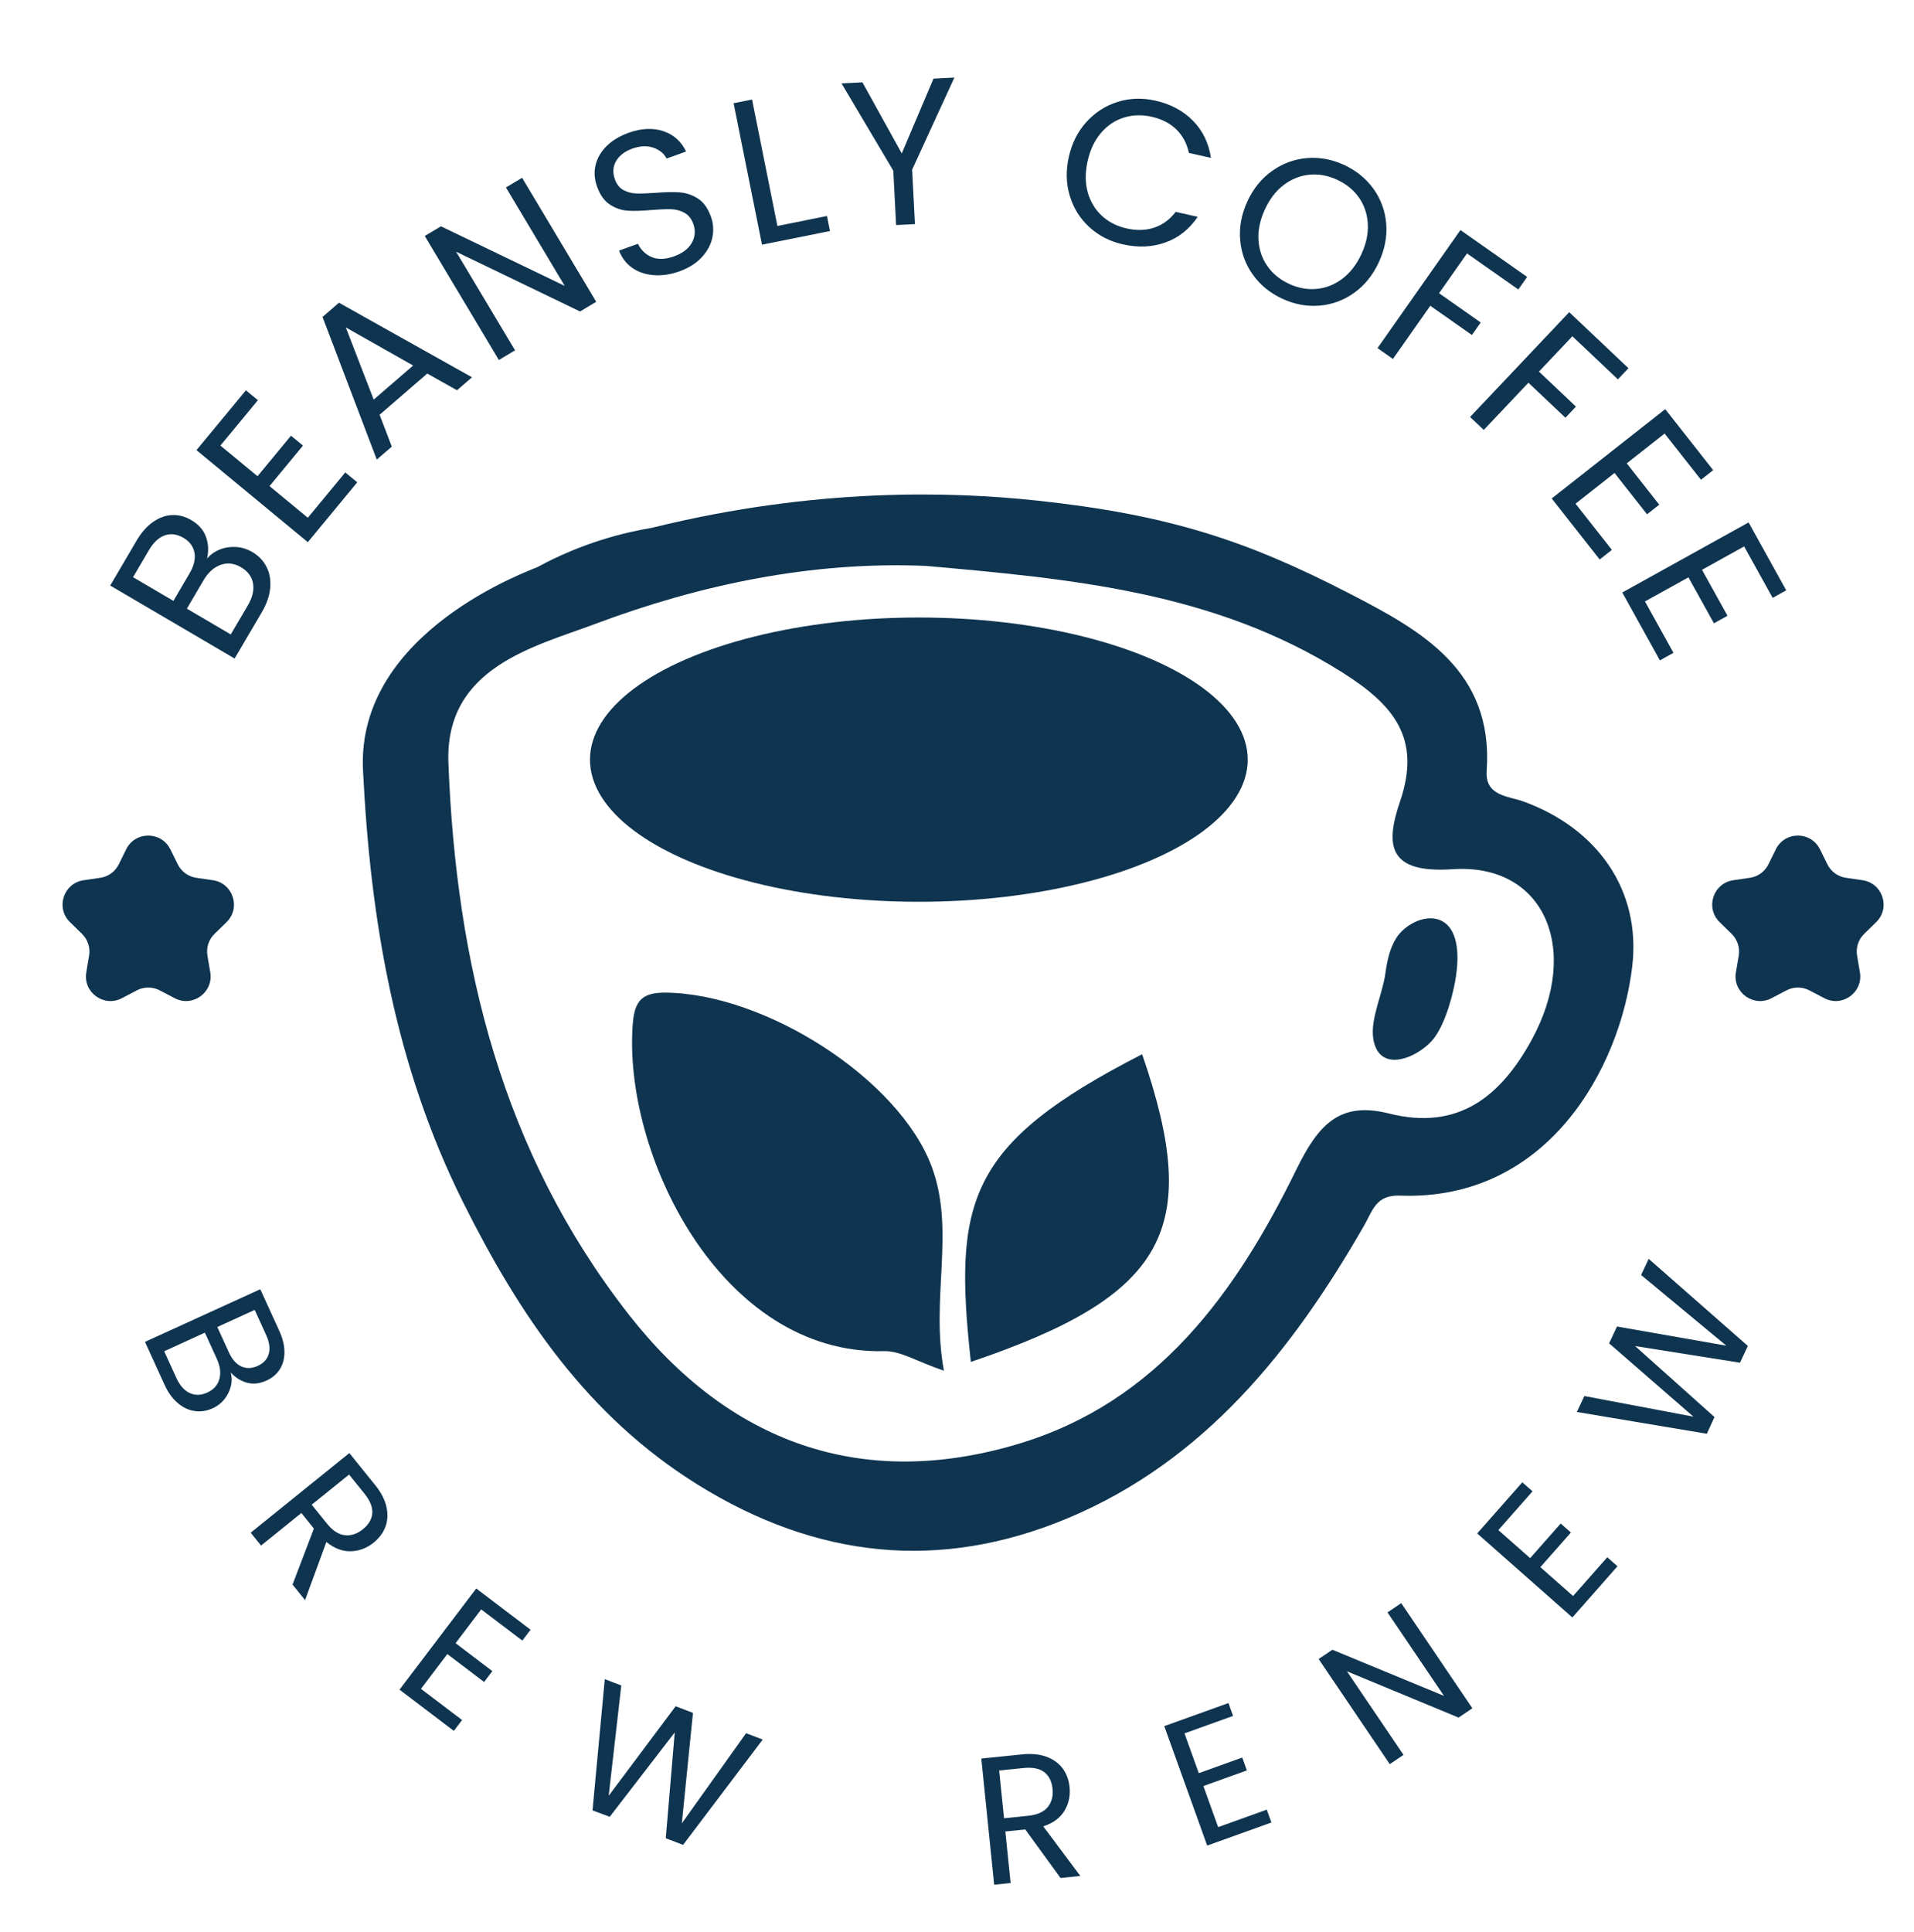 <?xml version="1.0" encoding="UTF-8"?>
<svg id="Layer_3_Image" data-name="Layer 3 Image" xmlns="http://www.w3.org/2000/svg" viewBox="0 0 352.74 355.93">
  <defs>
    <style>
      .cls-1 {
        fill: #0e3450;
      }
    </style>
  </defs>
  <g>
    <path class="cls-1" d="m40.53,101.24c.95-.37,1.96-.52,3-.45,1.05.07,2.03.38,2.96.92,1.16.68,2.04,1.59,2.62,2.73.59,1.14.81,2.43.69,3.88-.13,1.45-.64,2.93-1.54,4.47l-5.02,8.55-22.93-13.45,4.83-8.22c.91-1.56,1.95-2.73,3.11-3.53,1.16-.79,2.34-1.21,3.54-1.24,1.2-.03,2.35.27,3.44.92,1.36.8,2.27,1.82,2.72,3.08.46,1.26.53,2.6.21,4.04.62-.76,1.41-1.32,2.36-1.69Zm-8.56,9.46l2.95-5.03c.82-1.4,1.13-2.68.92-3.83s-.89-2.07-2.05-2.75c-1.16-.68-2.3-.83-3.41-.45s-2.09,1.3-2.94,2.74l-2.92,4.97,7.43,4.36Zm14.66-3.2c-.21-1.24-.94-2.23-2.19-2.97-1.27-.75-2.53-.9-3.78-.45-1.25.45-2.31,1.4-3.17,2.87l-3.05,5.2,8.09,4.75,3.11-5.29c.88-1.49,1.21-2.86.99-4.1Z"/>
    <path class="cls-1" d="m40.61,82.09l6.85,5.66,6.17-7.47,2.21,1.82-6.17,7.47,7.06,5.83,6.9-8.35,2.21,1.82-9.11,11.03-20.52-16.96,9.11-11.02,2.21,1.82-6.9,8.35Z"/>
    <path class="cls-1" d="m78.73,68.84l-8.77,7.58,2.25,5.87-2.77,2.39-10-26.28,3.03-2.62,24.52,13.74-2.77,2.39-5.48-3.08Zm-2.59-1.49l-12.41-7.02,5.14,13.3,7.27-6.28Z"/>
    <path class="cls-1" d="m109.88,55.61l-2.98,1.78-22.84-11.01,10.86,18.17-2.98,1.78-13.66-22.85,2.98-1.78,22.82,10.98-10.84-18.14,2.98-1.78,13.66,22.85Z"/>
    <path class="cls-1" d="m120.48,50.7c-1.51-.12-2.83-.56-3.95-1.34-1.12-.77-1.93-1.84-2.44-3.19l3.48-1.25c.54,1.13,1.38,1.94,2.52,2.44,1.14.5,2.52.45,4.15-.13,1.55-.56,2.64-1.39,3.26-2.49.62-1.1.71-2.26.27-3.48-.34-.96-.89-1.64-1.63-2.05-.74-.41-1.56-.63-2.46-.66-.9-.03-2.09.02-3.55.14-1.81.16-3.28.21-4.43.13-1.15-.07-2.24-.44-3.28-1.11-1.04-.67-1.83-1.78-2.39-3.33-.49-1.37-.58-2.7-.26-4,.32-1.3,1-2.46,2.05-3.49,1.05-1.03,2.39-1.83,4.02-2.42,2.34-.84,4.48-.94,6.39-.31s3.32,1.89,4.21,3.76l-3.59,1.29c-.46-.91-1.27-1.58-2.42-1.99-1.15-.41-2.45-.35-3.91.17-1.36.49-2.35,1.24-2.96,2.26-.61,1.02-.68,2.16-.23,3.42.33.91.85,1.56,1.57,1.95s1.51.6,2.37.63,2.04-.01,3.54-.12c1.81-.14,3.3-.17,4.47-.08s2.27.45,3.32,1.12c1.05.66,1.86,1.79,2.42,3.36.44,1.22.53,2.49.27,3.79-.26,1.31-.9,2.53-1.93,3.65-1.03,1.13-2.4,2-4.12,2.62-1.65.59-3.23.83-4.75.71Z"/>
    <path class="cls-1" d="m143.29,41.63l9.12-1.83.55,2.77-12.53,2.51-5.23-26.06,3.4-.68,4.67,23.29Z"/>
    <path class="cls-1" d="m175.89,14.29l-7.79,16.98.52,10.02-3.47.18-.52-10.02-9.54-16.08,3.85-.2,7.25,13.1,5.85-13.78,3.85-.2Z"/>
    <path class="cls-1" d="m200.22,22.48c1.59-1.76,3.51-3,5.74-3.7,2.23-.7,4.55-.78,6.95-.24,2.83.63,5.14,1.87,6.95,3.71,1.8,1.84,2.91,4.12,3.31,6.84l-4.06-.91c-.37-1.73-1.13-3.16-2.3-4.31-1.16-1.15-2.69-1.93-4.57-2.36-1.81-.41-3.53-.35-5.16.17-1.63.52-3.03,1.46-4.19,2.83-1.17,1.37-1.98,3.09-2.45,5.18-.46,2.06-.46,3.96.01,5.69s1.33,3.18,2.58,4.35c1.25,1.17,2.78,1.95,4.59,2.36,1.88.42,3.6.37,5.14-.16,1.54-.53,2.84-1.49,3.91-2.89l4.06.91c-1.53,2.26-3.49,3.84-5.91,4.71-2.41.88-5.03,1-7.86.37-2.41-.54-4.47-1.6-6.19-3.17-1.72-1.57-2.92-3.49-3.61-5.76-.69-2.27-.75-4.66-.18-7.19.57-2.53,1.65-4.68,3.25-6.45Z"/>
    <path class="cls-1" d="m230.91,50.64c-1.36-1.9-2.15-4.04-2.35-6.42-.21-2.38.24-4.74,1.32-7.1,1.09-2.36,2.6-4.23,4.54-5.61,1.94-1.38,4.08-2.18,6.41-2.38,2.33-.2,4.62.22,6.86,1.25,2.26,1.04,4.07,2.52,5.44,4.42,1.36,1.9,2.14,4.03,2.34,6.39.2,2.36-.25,4.73-1.35,7.11-1.1,2.38-2.61,4.26-4.53,5.64-1.93,1.38-4.05,2.17-6.38,2.37-2.33.2-4.63-.22-6.89-1.27-2.24-1.03-4.04-2.5-5.4-4.4Zm11.76,2.59c1.71-.16,3.29-.79,4.74-1.89,1.44-1.1,2.61-2.6,3.49-4.52.9-1.94,1.29-3.81,1.18-5.61-.11-1.8-.65-3.4-1.63-4.8-.98-1.4-2.32-2.5-4.03-3.29-1.71-.79-3.41-1.1-5.11-.93-1.7.17-3.27.79-4.71,1.88-1.44,1.08-2.61,2.6-3.5,4.54-.88,1.92-1.28,3.78-1.17,5.59s.65,3.42,1.64,4.83c.99,1.41,2.32,2.5,4.01,3.28,1.69.78,3.38,1.09,5.1.92Z"/>
    <path class="cls-1" d="m281.44,51.03l-1.62,2.31-9.46-6.64-5.15,7.33,7.68,5.39-1.62,2.31-7.68-5.39-6.88,9.8-2.84-2,15.28-21.75,12.3,8.64Z"/>
    <path class="cls-1" d="m300.11,67.85l-1.94,2.05-8.39-7.94-6.16,6.51,6.82,6.45-1.94,2.05-6.82-6.45-8.23,8.7-2.52-2.39,18.27-19.31,10.92,10.33Z"/>
    <path class="cls-1" d="m306.78,79.88l-6.98,5.5,5.99,7.61-2.25,1.77-5.99-7.61-7.19,5.66,6.7,8.51-2.25,1.77-8.84-11.24,20.92-16.46,8.84,11.24-2.25,1.77-6.7-8.51Z"/>
    <path class="cls-1" d="m321.44,100.68l-7.77,4.31,4.7,8.47-2.5,1.39-4.7-8.47-8.01,4.44,5.25,9.47-2.5,1.39-6.93-12.51,23.28-12.91,6.93,12.51-2.5,1.39-5.25-9.47Z"/>
  </g>
  <path class="cls-1" d="m120.28,97.22c30.08-7.41,55.01-6.68,70.85-4.98,24.31,2.6,38.71,7.41,57.41,17.04,13.33,6.87,26.74,14.22,25.45,32.74-.33,4.68,3.97,4.64,6.74,5.65,13.71,4.97,21.74,16.41,20.08,30.41-2.21,18.69-15.55,43.22-42.78,42.22-4.46-.16-5.01,2.69-6.65,5.55-13.2,22.97-29.36,43.3-54.57,53.88-23.59,9.89-46.37,7.43-68.29-6.21-20.33-12.66-32.85-31.29-43.21-52.07-12.51-25.11-17.06-51.92-18.41-79.55-1.25-25.67,31.24-36.92,32.19-37.43,8.2-4.45,15.84-6.35,21.17-7.24Zm50.34,7.05c-21.14-.88-41.71,3.49-60.92,10.69-11.23,4.21-27.74,7.99-27.06,25.63,1.42,36.9,9.83,71.69,33.25,101.64,18.44,23.58,42.86,32.45,71.68,23.85,25.76-7.68,40.24-27.92,51.32-50.54,3.97-8.1,7.83-12.71,17.09-10.37,12.73,3.22,20.56-3.12,26.25-13.48,9.23-16.78,2.38-32.67-14.51-31.53-11.73.79-12.53-4.21-9.71-12.45,4-11.65-1.12-17.82-10.66-23.83-23.64-14.91-50.13-17.23-76.74-19.61Z"/>
  <path class="cls-1" d="m173.96,252.57c-5.02-1.72-8.03-3.68-10.99-3.61-30.24.74-48.35-36.67-46.33-60.55.35-4.13,1.87-5.54,5.98-5.51,18.31.14,43,15.8,49.08,32.05,4.42,11.8-.24,24.16,2.26,37.62Z"/>
  <path class="cls-1" d="m178.92,250.94c-3.22-29.59-.71-40.16,31.57-56.69,11.15,32.3,4.55,44.47-31.57,56.69Z"/>
  <path class="cls-1" d="m268.35,179.75c-.51,3.44-1.88,8.49-3.92,11.34-2.57,3.58-10.29,7.15-11.35.26-.55-3.58,1.71-8.22,2.22-11.88.32-2.32.79-4.68,2.04-6.66,1.6-2.52,5.71-4.71,8.59-3,3.07,1.82,2.86,6.97,2.41,9.94Z"/>
  <ellipse class="cls-1" cx="169.34" cy="139.97" rx="60.61" ry="26.19"/>
  <g>
    <path class="cls-1" d="m42.54,255.44c-.22.87-.61,1.67-1.19,2.39-.58.72-1.3,1.27-2.15,1.66-1.08.49-2.17.66-3.29.51s-2.16-.64-3.13-1.46c-.98-.82-1.79-1.94-2.44-3.36l-3.62-7.93,21.25-9.7,3.48,7.62c.66,1.44.98,2.78.97,4.02-.01,1.23-.31,2.29-.89,3.17-.58.88-1.38,1.55-2.4,2.01-1.26.58-2.46.71-3.59.41-1.13-.31-2.14-.93-3.02-1.88.23.83.24,1.68.02,2.55Zm-7.58,1.23c1,.47,2.08.45,3.24-.08,1.18-.54,1.92-1.37,2.23-2.49.31-1.12.15-2.37-.47-3.73l-2.2-4.82-7.5,3.43,2.24,4.91c.63,1.38,1.45,2.31,2.45,2.79Zm5.09-12.16l2.13,4.66c.59,1.3,1.36,2.17,2.29,2.6.93.43,1.94.4,3.02-.09,1.08-.49,1.76-1.23,2.04-2.22.28-.99.12-2.16-.49-3.5l-2.1-4.6-6.89,3.15Z"/>
    <path class="cls-1" d="m53.91,291.98l3.94-10.33-2.31-2.87-7.43,6-1.91-2.37,18.18-14.67,4.74,5.87c1.11,1.37,1.81,2.72,2.1,4.05.29,1.33.23,2.55-.19,3.66-.42,1.12-1.14,2.09-2.17,2.92-1.25,1.01-2.65,1.54-4.19,1.59-1.54.05-3.05-.52-4.52-1.71l-3.93,10.71-2.29-2.84Zm3.53-14.73l2.82,3.49c1.04,1.29,2.13,2,3.29,2.13,1.15.13,2.26-.23,3.32-1.09,1.08-.87,1.66-1.86,1.74-2.97.08-1.11-.41-2.32-1.46-3.62l-2.82-3.49-6.89,5.56Z"/>
    <path class="cls-1" d="m88.68,296.55l-4.72,6.22,6.78,5.15-1.52,2-6.78-5.15-4.86,6.41,7.58,5.75-1.52,2-10.01-7.6,14.14-18.64,10.01,7.6-1.52,2-7.58-5.75Z"/>
    <path class="cls-1" d="m140.56,320.53l-14.67,19.4-3.19-1.22,1.65-19.5-11.98,15.55-3.17-1.18,2.26-24.18,3.04,1.16-2.32,20.32,12.34-16.49,3.19,1.22-2.05,20.35,11.84-16.6,3.07,1.17Z"/>
    <path class="cls-1" d="m195.45,346.03l-6.5-8.94-3.67.37.97,9.5-3.03.31-2.37-23.24,7.5-.77c1.75-.18,3.27-.03,4.54.45s2.26,1.2,2.97,2.16,1.12,2.1,1.26,3.41c.16,1.6-.15,3.06-.95,4.38-.8,1.32-2.1,2.27-3.9,2.86l6.83,9.14-3.63.37Zm-10.42-11l4.47-.46c1.64-.17,2.84-.7,3.58-1.59.74-.9,1.04-2.02.9-3.38-.14-1.38-.66-2.4-1.54-3.08-.89-.67-2.17-.92-3.83-.75l-4.47.46.9,8.8Z"/>
    <path class="cls-1" d="m218.29,319.37l2.64,7.35,8.01-2.88.85,2.37-8.01,2.88,2.72,7.57,8.96-3.22.85,2.37-11.83,4.25-7.91-22.01,11.83-4.25.85,2.37-8.96,3.22Z"/>
    <path class="cls-1" d="m271.33,314.77l-2.52,1.71-20.58-8.53,10.43,15.4-2.53,1.71-13.11-19.37,2.53-1.71,20.57,8.5-10.41-15.38,2.53-1.71,13.11,19.37Z"/>
    <path class="cls-1" d="m276.14,281.93l5.86,5.17,5.63-6.38,1.88,1.66-5.63,6.38,6.03,5.32,6.3-7.14,1.88,1.66-8.31,9.43-17.54-15.48,8.31-9.42,1.89,1.66-6.3,7.14Z"/>
    <path class="cls-1" d="m303.84,231.95l18.28,16.05-1.45,3.09-19.33-3.07,14.63,13.08-1.41,3.08-23.95-4.01,1.38-2.94,20.1,3.8-15.54-13.51,1.45-3.1,20.15,3.53-15.7-13.02,1.39-2.97Z"/>
  </g>
  <path class="cls-1" d="m31.39,156.48l1.37,2.78c.66,1.34,1.93,2.26,3.41,2.48l3.07.45c3.71.54,5.2,5.1,2.51,7.72l-2.22,2.17c-1.07,1.04-1.55,2.54-1.3,4.01l.52,3.06c.63,3.7-3.25,6.52-6.57,4.77l-2.75-1.44c-1.32-.69-2.89-.69-4.21,0l-2.75,1.44c-3.32,1.75-7.2-1.07-6.57-4.77l.52-3.06c.25-1.47-.24-2.97-1.3-4.01l-2.22-2.17c-2.69-2.62-1.2-7.18,2.51-7.72l3.07-.45c1.47-.21,2.75-1.14,3.41-2.48l1.37-2.78c1.66-3.36,6.46-3.36,8.12,0Z"/>
  <path class="cls-1" d="m335.41,156.48l1.37,2.78c.66,1.34,1.93,2.26,3.41,2.48l3.07.45c3.71.54,5.2,5.1,2.51,7.72l-2.22,2.17c-1.07,1.04-1.55,2.54-1.3,4.01l.52,3.06c.63,3.7-3.25,6.52-6.57,4.77l-2.75-1.44c-1.32-.69-2.89-.69-4.21,0l-2.75,1.44c-3.32,1.75-7.2-1.07-6.57-4.77l.52-3.06c.25-1.47-.24-2.97-1.3-4.01l-2.22-2.17c-2.69-2.62-1.2-7.18,2.51-7.72l3.07-.45c1.47-.21,2.75-1.14,3.41-2.48l1.37-2.78c1.66-3.36,6.46-3.36,8.12,0Z"/>
</svg>